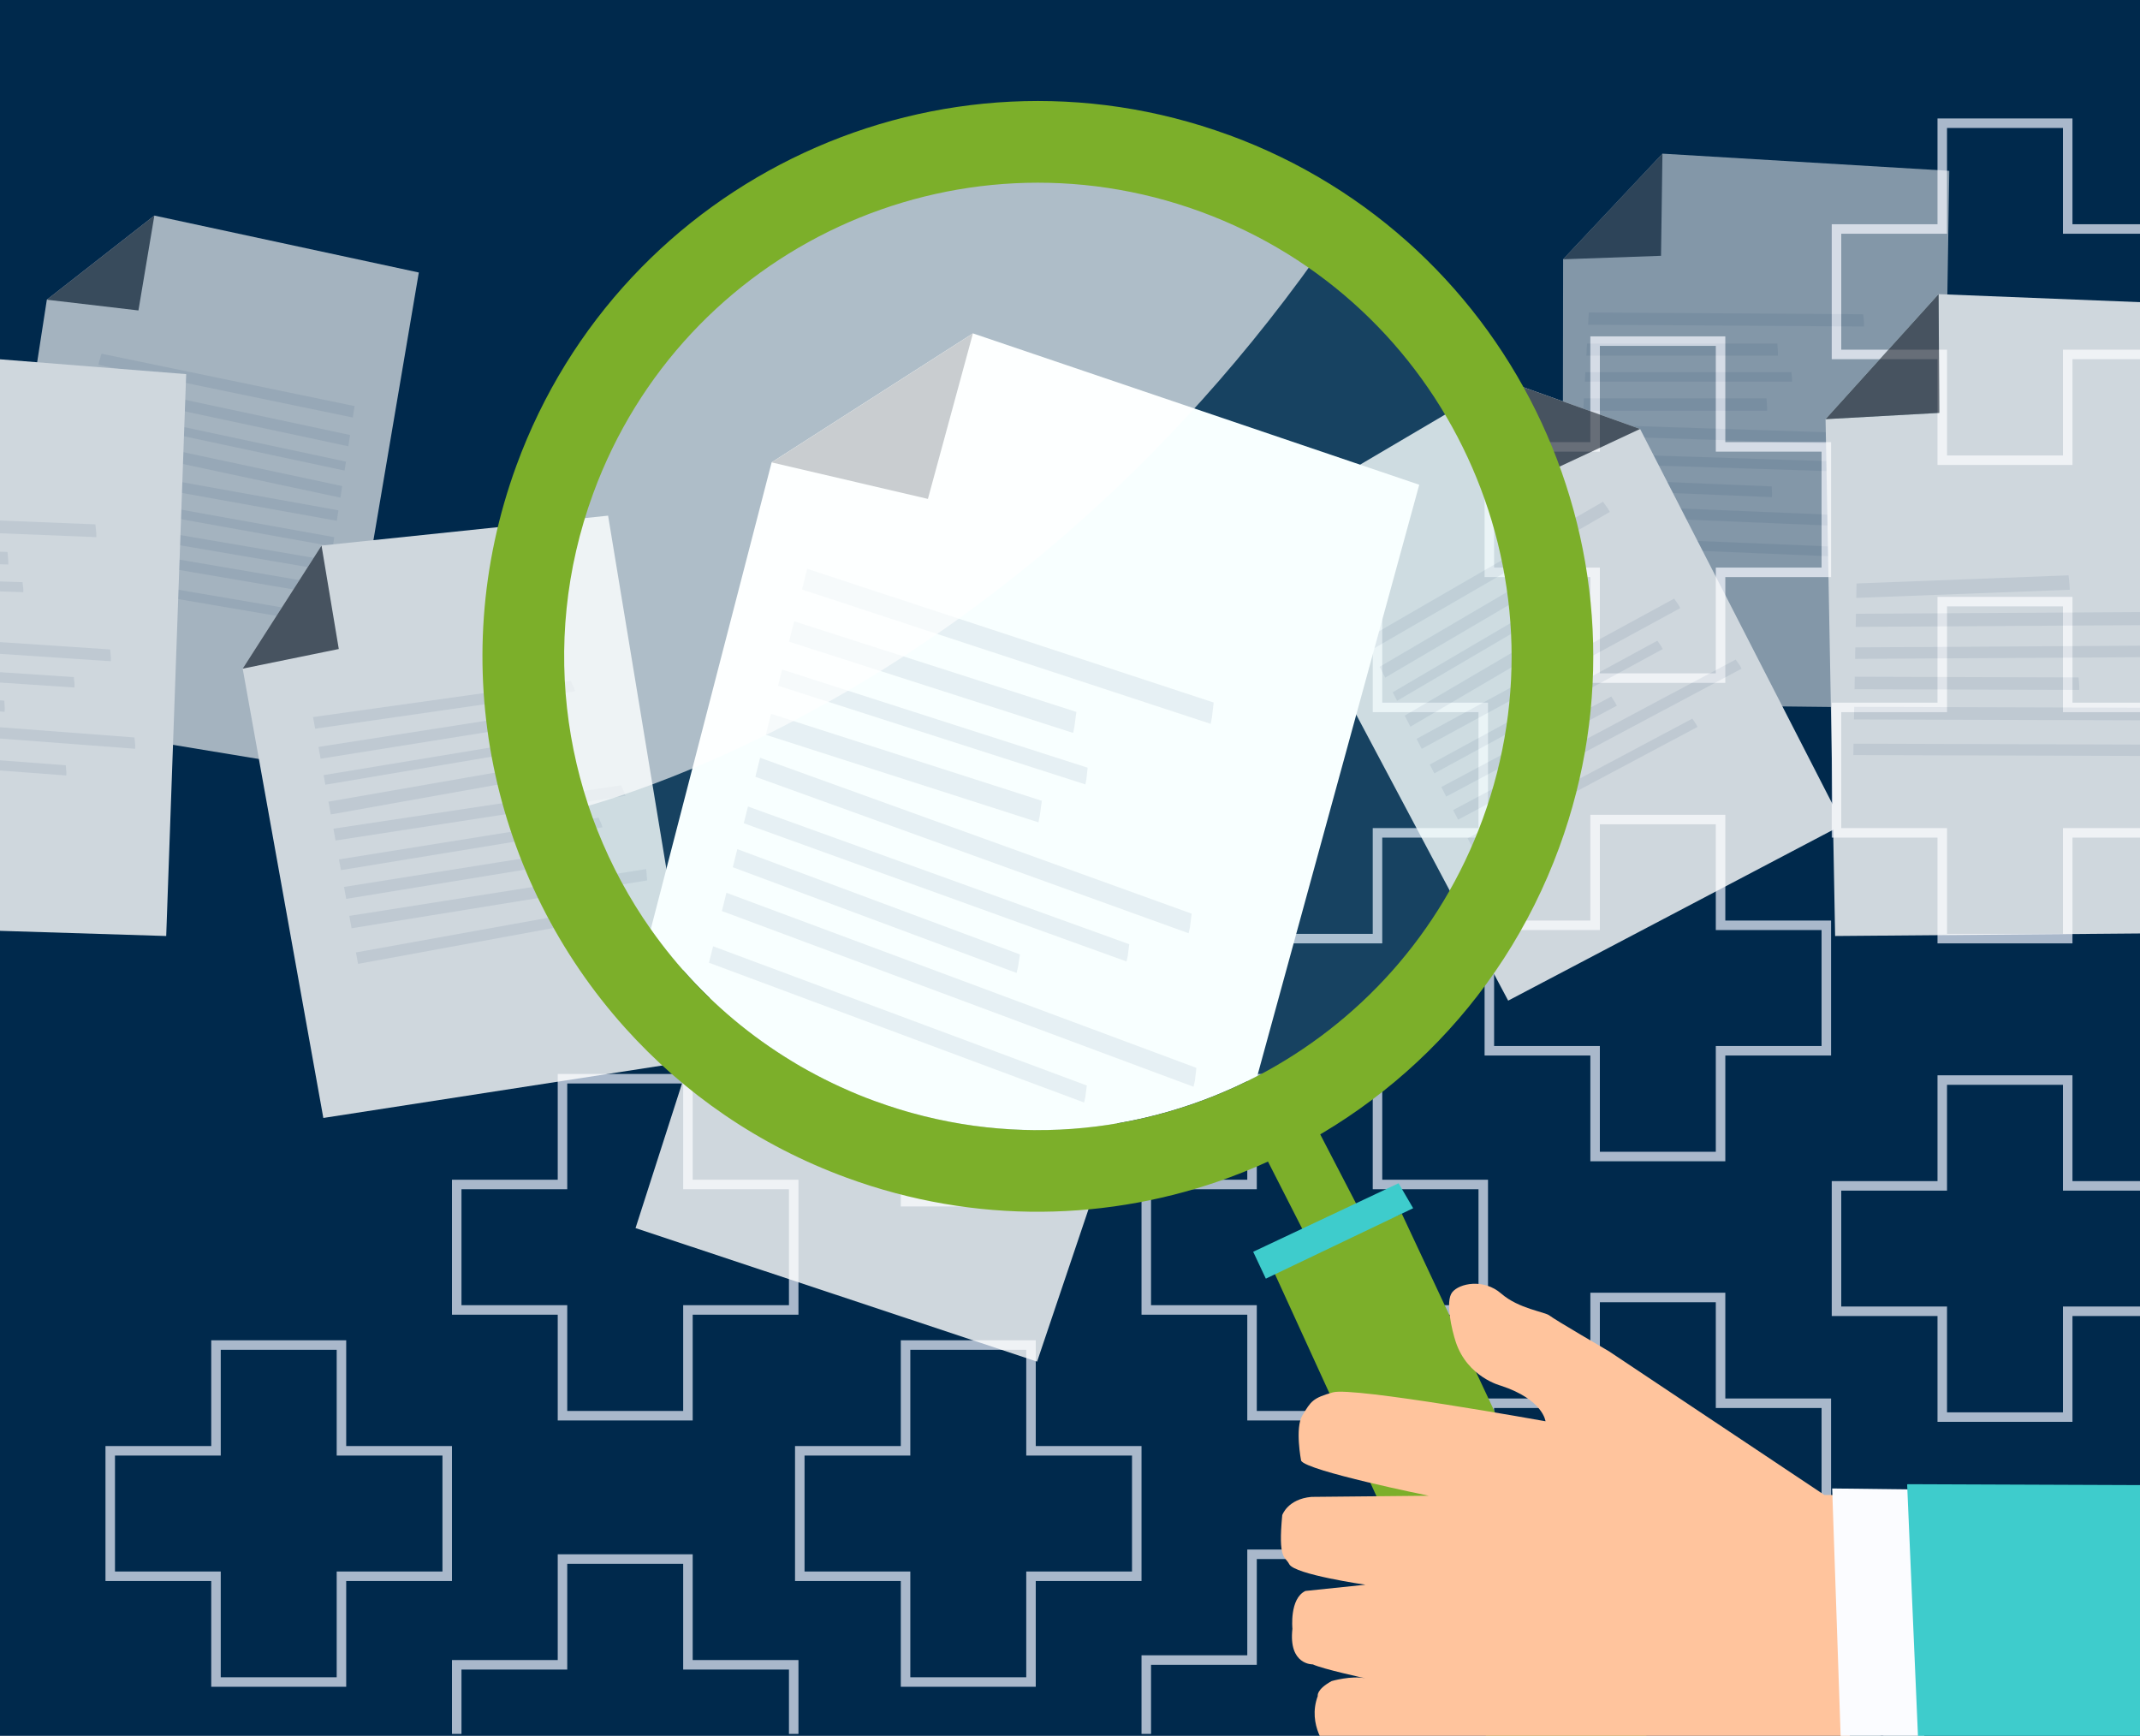 <?xml version="1.0" encoding="UTF-8"?><svg id="Base_Layer" xmlns="http://www.w3.org/2000/svg" width="450" height="365" viewBox="0 0 450 365"><rect width="450" height="365" style="fill:#00294c;"/><path d="M217.8,354.69v-22.24h22.24v-28.38h-22.24v-22.24h-28.38v22.24h-22.24v28.38h22.24v22.24h28.38Zm-48.62-24.24v-24.38h22.24v-22.24h24.38v22.24h22.24v24.38h-22.24v22.24h-24.38v-22.24h-22.24Z" style="fill:#a9b8cb;"/><polygon points="242.04 350.07 264.28 350.07 264.28 327.83 288.66 327.83 288.66 350.07 310.9 350.07 310.9 364.6 312.9 364.6 312.9 348.07 290.66 348.07 290.66 325.83 262.28 325.83 262.28 348.07 240.04 348.07 240.04 364.6 242.04 364.6 242.04 350.07" style="fill:#a9b8cb;"/><polygon points="452.04 73.53 433.8 73.53 433.8 95.77 409.42 95.77 409.42 73.53 387.18 73.53 387.18 49.15 409.42 49.15 409.42 26.91 433.8 26.91 433.8 49.15 452.04 49.15 452.04 47.15 435.8 47.15 435.8 24.91 407.42 24.91 407.42 47.15 385.18 47.15 385.18 75.53 407.42 75.53 407.42 97.77 435.8 97.77 435.8 75.53 452.04 75.53 452.04 73.53" style="fill:#a9b8cb;"/><polygon points="452.04 274.73 433.8 274.73 433.8 296.98 409.42 296.98 409.42 274.73 387.18 274.73 387.18 250.36 409.42 250.36 409.42 228.11 433.8 228.11 433.8 250.36 452.04 250.36 452.04 248.36 435.8 248.36 435.8 226.11 407.42 226.11 407.42 248.36 385.18 248.36 385.18 276.73 407.42 276.73 407.42 298.98 435.8 298.98 435.8 276.73 452.04 276.73 452.04 274.73" style="fill:#a9b8cb;"/><polygon points="452.04 351.07 452.04 349.07 435.8 349.07 435.8 326.83 407.42 326.83 407.42 349.07 385.18 349.07 385.18 364.6 387.18 364.6 387.18 351.07 409.42 351.07 409.42 328.83 433.8 328.83 433.8 351.07 452.04 351.07" style="fill:#a9b8cb;"/><polygon points="452.04 174.13 433.8 174.13 433.8 196.37 409.42 196.37 409.42 174.13 387.18 174.13 387.18 149.75 409.42 149.75 409.42 127.51 433.8 127.51 433.8 149.75 452.04 149.75 452.04 147.75 435.8 147.75 435.8 125.51 407.42 125.51 407.42 147.75 385.18 147.75 385.18 176.13 407.42 176.13 407.42 198.37 435.8 198.37 435.8 176.13 452.04 176.13 452.04 174.13" style="fill:#a9b8cb;"/><polygon points="97.04 364.6 97.04 351.07 119.28 351.07 119.28 328.83 143.66 328.83 143.66 351.07 165.9 351.07 165.9 364.6 167.9 364.6 167.9 349.07 145.66 349.07 145.66 326.83 117.28 326.83 117.28 349.07 95.04 349.07 95.04 364.6 97.04 364.6" style="fill:#a9b8cb;"/><path d="M117.28,298.69h28.38v-22.24h22.24v-28.38h-22.24v-22.24h-28.38v22.24h-22.24v28.38h22.24v22.24Zm-20.24-24.24v-24.38h22.24v-22.24h24.38v22.24h22.24v24.38h-22.24v22.24h-24.38v-22.24h-22.24Z" style="fill:#a9b8cb;"/><path d="M44.42,354.69h28.38v-22.24h22.24v-28.38h-22.24v-22.24h-28.38v22.24H22.18v28.38h22.24v22.24Zm-20.24-24.24v-24.38h22.24v-22.24h24.38v22.24h22.24v24.38h-22.24v22.24h-24.38v-22.24H24.18Z" style="fill:#a9b8cb;"/><path d="M189.42,253.69h28.38v-22.24h22.24v-28.38h-22.24v-22.24h-28.38v22.24h-22.24v28.38h22.24v22.24Zm-20.24-24.24v-24.38h22.24v-22.24h24.38v22.24h22.24v24.38h-22.24v22.24h-24.38v-22.24h-22.24Z" style="fill:#a9b8cb;"/><path d="M262.28,225.83v22.24h-22.24v28.38h22.24v22.24h28.38v-22.24h22.24v-28.38h-22.24v-22.24h-28.38Zm48.62,24.24v24.38h-22.24v22.24h-24.38v-22.24h-22.24v-24.38h22.24v-22.24h24.38v22.24h22.24Z" style="fill:#a9b8cb;"/><path d="M362.8,344.69v-22.24h22.24v-28.38h-22.24v-22.24h-28.38v22.24h-22.24v28.38h22.24v22.24h28.38Zm-48.62-24.24v-24.38h22.24v-22.24h24.38v22.24h22.24v24.38h-22.24v22.24h-24.38v-22.24h-22.24Z" style="fill:#a9b8cb;"/><path d="M334.42,171.33v22.24h-22.24v28.38h22.24v22.24h28.38v-22.24h22.24v-28.38h-22.24v-22.24h-28.38Zm48.62,24.24v24.38h-22.24v22.24h-24.38v-22.24h-22.24v-24.38h22.24v-22.24h24.38v22.24h22.24Z" style="fill:#a9b8cb;"/><path d="M262.28,198.37h28.38v-22.24h22.24v-28.38h-22.24v-22.24h-28.38v22.24h-22.24v28.38h22.24v22.24Zm-20.24-24.24v-24.38h22.24v-22.24h24.38v22.24h22.24v24.38h-22.24v22.24h-24.38v-22.24h-22.24Z" style="fill:#a9b8cb;"/><path d="M334.42,143.59h28.38v-22.24h22.24v-28.38h-22.24v-22.24h-28.38v22.24h-22.24v28.38h22.24v22.24Zm-20.24-24.24v-24.38h22.24v-22.24h24.38v22.24h22.24v24.38h-22.24v22.24h-24.38v-22.24h-22.24Z" style="fill:#a9b8cb;"/><g style="opacity:.81;"><g><g><polygon points="165.64 158.68 133.64 258.24 218.08 286.32 258.49 166.53 195.47 142.14 165.64 158.68" style="fill:#fff;"/><polygon points="187.82 164.92 195.47 142.14 165.64 158.68 187.82 164.92" style="fill:#575d65;"/></g><g><polygon points="151.5 217.42 151.24 218.19 222.8 242.41 223.58 239.98 152.26 215.85 151.5 217.42" style="fill:#ebeef2;"/><polygon points="169.03 209.92 168.78 210.62 226.54 230.75 227.26 228.53 169.72 208.48 169.03 209.92" style="fill:#ebeef2;"/><polygon points="163.43 201 163.15 201.79 228.53 224.58 229.34 222.06 164.21 199.36 163.43 201" style="fill:#ebeef2;"/><polygon points="181.86 221.26 181.61 222.02 224.67 236.59 225.44 234.19 182.55 219.67 181.86 221.26" style="fill:#ebeef2;"/></g></g><g style="opacity:.79;"><g><polygon points="9.85 63.02 -3.62 150.02 70.28 162.22 88.07 57.3 32.46 45.33 9.85 63.02" style="fill:#fff;"/><polygon points="29.11 65.28 32.46 45.33 9.85 63.02 29.11 65.28" style="fill:#575d65;"/></g><g><polygon points="5.83 113.72 5.72 114.4 68.41 125.09 68.74 122.97 6.27 112.31 5.83 113.72" style="fill:#ebeef2;"/><polygon points="19.42 105.17 19.31 105.79 69.99 114.91 70.29 112.96 19.81 103.88 19.42 105.17" style="fill:#ebeef2;"/><polygon points="13.59 98.49 13.46 99.19 70.82 109.51 71.16 107.31 14.02 97.03 13.59 98.49" style="fill:#ebeef2;"/><polygon points="20.86 75.96 20.7 76.72 74.18 87.79 74.56 85.39 21.35 74.38 20.86 75.96" style="fill:#ebeef2;"/><polygon points="17.73 121.98 17.62 122.59 67.48 131.09 67.78 129.18 18.09 120.7 17.73 121.98" style="fill:#ebeef2;"/><polygon points="31.59 112.9 31.47 113.57 69.2 120.01 69.52 117.91 31.95 111.5 31.59 112.9" style="fill:#ebeef2;"/><polygon points="36.15 96.28 35.99 97.04 71.58 104.64 71.95 102.21 36.6 94.67 36.15 96.28" style="fill:#ebeef2;"/><polygon points="32.47 89.79 32.35 90.38 72.46 98.95 72.75 97.07 32.86 88.56 32.47 89.79" style="fill:#ebeef2;"/><polygon points="36.32 85.18 36.16 85.92 73.25 93.84 73.61 91.47 36.77 83.61 36.32 85.18" style="fill:#ebeef2;"/></g></g><g style="opacity:.63;"><g><polygon points="328.69 54.52 328.57 148.02 408.12 148.93 409.9 35.92 349.58 32.31 328.69 54.52" style="fill:#fff;"/><polygon points="349.28 53.79 349.58 32.31 328.69 54.52 349.28 53.79" style="fill:#575d65;"/></g><g><polygon points="331.8 106.03 331.67 108.31 399.16 111.11 399.19 110.38 399.05 108.82 331.8 106.03" style="fill:#ebeef2;"/><polygon points="332.41 95.29 332.3 97.38 386.95 99.15 386.97 98.49 386.86 97.06 332.41 95.29" style="fill:#ebeef2;"/><polygon points="332.76 89.23 332.62 91.59 394.49 93.6 394.51 92.84 394.39 91.23 332.76 89.23" style="fill:#ebeef2;"/><polygon points="334.1 65.71 333.95 68.28 391.95 68.65 391.96 67.83 391.8 66.08 334.1 65.71" style="fill:#ebeef2;"/><polygon points="331.42 112.69 331.31 114.74 384.98 116.97 385 116.32 384.9 114.91 331.42 112.69" style="fill:#ebeef2;"/><polygon points="332.11 100.6 331.98 102.85 372.59 104.54 372.62 103.82 372.56 102.28 332.11 100.6" style="fill:#ebeef2;"/><polygon points="333.07 83.76 332.92 86.37 371.57 86.37 371.57 85.54 371.46 83.76 333.07 83.76" style="fill:#ebeef2;"/><polygon points="333.38 78.25 333.27 80.26 376.83 80.26 376.83 79.62 376.7 78.25 333.38 78.25" style="fill:#ebeef2;"/><polygon points="333.73 72.24 333.58 74.78 373.86 74.78 373.86 73.97 373.73 72.24 333.73 72.24" style="fill:#ebeef2;"/></g></g><g><g><polygon points="67.61 114.72 51.03 140.6 67.99 235.08 146.76 222.89 127.87 108.43 67.61 114.72" style="fill:#fff;"/><polygon points="51.03 140.6 71.24 136.47 67.61 114.72 51.03 140.6" style="fill:#575d65;"/></g><g><polygon points="73.45 192.59 73.93 195.19 136.08 185.13 135.88 182.75 73.45 192.59" style="fill:#ebeef2;"/><polygon points="125.88 171.95 71.28 180.71 71.7 182.97 126.69 173.96 126.48 173.31 125.88 171.95" style="fill:#ebeef2;"/><polygon points="130.6 165.13 70.11 174.25 70.56 176.74 131.52 167.33 131.27 166.62 130.6 165.13" style="fill:#ebeef2;"/><polygon points="120.01 143.18 65.82 150.78 66.27 153.23 120.95 145.35 120.7 144.65 120.01 143.18" style="fill:#ebeef2;"/><polygon points="130.48 190.24 74.85 200.27 75.29 202.68 131.32 192.39 131.1 191.69 130.48 190.24" style="fill:#ebeef2;"/><polygon points="114.28 179.81 72.34 186.5 72.8 189.01 115.07 182.1 114.86 181.36 114.28 179.81" style="fill:#ebeef2;"/><polygon points="107.27 161.91 69.07 168.57 69.56 171.26 108.19 164.36 107.93 163.57 107.27 161.91" style="fill:#ebeef2;"/><polygon points="110.41 155.98 68.05 162.99 68.42 165.01 111.16 157.8 110.96 157.21 110.41 155.98" style="fill:#ebeef2;"/><polygon points="105.88 150.98 66.97 157.06 67.42 159.54 106.75 153.25 106.51 152.52 105.88 150.98" style="fill:#ebeef2;"/></g></g><g><g><polygon points="316.17 79.93 264.11 110.6 317.14 210.41 387.55 173.39 344.88 90.2 316.17 79.93" style="fill:#fff;"/><polygon points="326.22 98.92 344.88 90.2 316.17 79.93 326.22 98.92" style="fill:#575d65;"/></g><g><polygon points="364.98 138.69 305.57 170.33 306.61 172.36 366.22 140.61 365.88 139.97 364.98 138.69" style="fill:#ebeef2;"/><polygon points="348.51 134.72 300.66 160.76 301.61 162.62 349.64 136.48 349.32 135.89 348.51 134.72" style="fill:#ebeef2;"/><polygon points="352.04 125.88 297.88 155.36 298.96 157.46 353.33 127.87 352.97 127.21 352.04 125.88" style="fill:#ebeef2;"/><polygon points="337.08 105.5 287.13 134.39 288.31 136.69 338.52 107.64 338.1 106.93 337.08 105.5" style="fill:#ebeef2;"/><polygon points="355.86 151.11 308.61 176.26 309.55 178.09 356.96 152.85 356.65 152.27 355.86 151.11" style="fill:#ebeef2;"/><polygon points="338.82 146.46 303.08 165.49 304.11 167.5 339.99 148.39 339.65 147.76 338.82 146.46" style="fill:#ebeef2;"/><polygon points="328.49 131.05 295.38 150.48 296.58 152.8 329.91 133.24 329.49 132.52 328.49 131.05" style="fill:#ebeef2;"/><polygon points="330.22 123.64 292.86 145.57 293.78 147.36 331.35 125.31 331.03 124.76 330.22 123.64" style="fill:#ebeef2;"/><polygon points="324.62 119.96 290.12 140.21 291.28 142.48 326.01 122.09 325.6 121.39 324.62 119.96" style="fill:#ebeef2;"/></g></g><g><polygon points="-46.16 96.44 -48.23 194.23 34.95 196.82 39.15 78.67 -23.86 73.65 -46.16 96.44" style="fill:#fff;"/><g><polygon points="-40.96 149.82 -41.05 152.19 28.42 157.45 28.44 156.69 28.28 155.07 -40.96 149.82" style="fill:#ebeef2;"/><polygon points="-40.52 138.65 -40.61 140.82 15.66 144.57 15.67 143.87 15.53 142.38 -40.52 138.65" style="fill:#ebeef2;"/><polygon points="-40.27 132.34 -40.37 134.8 23.31 139.04 23.32 138.25 23.16 136.56 -40.27 132.34" style="fill:#ebeef2;"/><polygon points="20.06 110.26 -39.31 107.87 -39.42 110.55 20.26 112.95 20.25 112.09 20.06 110.26" style="fill:#ebeef2;"/><polygon points="-41.23 156.75 -41.32 158.89 13.94 163.07 13.96 162.39 13.83 160.92 -41.23 156.75" style="fill:#ebeef2;"/><polygon points="-40.74 144.17 -40.83 146.52 .98 149.68 1 148.93 .91 147.33 -40.74 144.17" style="fill:#ebeef2;"/><polygon points="4.74 122.42 -39.82 120.92 -39.91 123.01 4.91 124.52 4.9 123.85 4.74 122.42" style="fill:#ebeef2;"/><polygon points="1.58 116.06 -39.58 114.67 -39.68 117.31 1.75 118.71 1.74 117.86 1.58 116.06" style="fill:#ebeef2;"/></g></g><g><g><polygon points="407.65 61.85 383.88 88.14 385.89 196.82 478.37 196.05 477.84 64.65 407.65 61.85" style="fill:#fff;"/><g><polygon points="383.88 88.14 407.8 86.82 407.65 61.85 383.88 88.14" style="fill:#bfd6d9;"/><polygon points="383.88 88.14 407.8 86.82 407.65 61.85 383.88 88.14" style="fill:#575d65;"/></g></g><g><polygon points="389.91 148.63 389.86 151.28 468.38 151.52 468.38 150.67 468.16 148.87 389.91 148.63" style="fill:#ebeef2;"/><polygon points="453.47 135.75 390.14 136.13 390.09 138.55 453.67 138.17 453.66 137.4 453.47 135.75" style="fill:#ebeef2;"/><polygon points="461.95 128.63 390.27 129.06 390.22 131.82 462.18 131.38 462.17 130.5 461.95 128.63" style="fill:#ebeef2;"/><polygon points="389.76 156.38 389.72 158.77 452.17 158.96 452.17 158.2 451.99 156.57 389.76 156.38" style="fill:#ebeef2;"/><polygon points="390.02 142.3 389.98 144.93 437.23 145.07 437.23 144.23 437.09 142.45 390.02 142.3" style="fill:#ebeef2;"/><polygon points="434.98 120.98 390.39 122.69 390.33 125.73 435.23 124.01 435.19 123.04 434.98 120.98" style="fill:#ebeef2;"/></g></g></g><g><path d="M162.26,97.23l-25.42,98.16c11.27,16.02,27.35,28.9,47.14,36.14,27.42,10.04,56.41,7.27,80.4-5.26l34.06-124.34-93.86-31.83-42.33,27.12Z" style="fill:#fff;"/><g><polygon points="151.8 191.57 250.97 228.52 251.26 227.28 251.58 224.55 152.75 187.73 151.8 191.57" style="fill:#ebeef2;"/><polygon points="156.4 173.11 236.89 202.18 237.14 201.05 237.46 198.55 157.28 169.59 156.4 173.11" style="fill:#ebeef2;"/><polygon points="158.84 163.34 249.94 196.24 250.23 194.96 250.58 192.12 159.83 159.34 158.84 163.34" style="fill:#ebeef2;"/><polygon points="168.65 123.96 254.58 152.21 254.86 150.8 255.21 147.72 169.74 119.61 168.65 123.96" style="fill:#ebeef2;"/><polygon points="149.08 202.44 227.96 231.83 228.22 230.71 228.54 228.26 149.95 198.98 149.08 202.44" style="fill:#ebeef2;"/><polygon points="154.09 182.36 213.77 204.59 214.06 203.37 214.48 200.7 155.04 178.55 154.09 182.36" style="fill:#ebeef2;"/><polygon points="161.04 154.51 218.37 172.92 218.65 171.49 219.08 168.39 162.13 150.1 161.04 154.51" style="fill:#ebeef2;"/><polygon points="163.61 144.19 228.23 164.94 228.45 163.83 228.71 161.43 164.46 140.79 163.61 144.19" style="fill:#ebeef2;"/><polygon points="165.92 134.93 225.67 154.12 225.94 152.72 226.34 149.7 166.99 130.64 165.92 134.93" style="fill:#ebeef2;"/></g><polygon points="195.12 104.91 204.59 70.11 162.26 97.23 195.12 104.91" style="fill:#575d65;"/></g><g><circle cx="218.24" cy="141.72" r="104.59" transform="translate(-36.29 195.83) rotate(-45)" style="fill:#c7fbff; opacity:.12;"/><path d="M131.76,70.17l-23.42,60.02,8.84,40.96s95.45-19.78,166.63-127.27l-68.44-18.02-83.61,44.32Z" style="fill:#fff; opacity:.65;"/><path d="M258.4,28.39c-60.55-22.18-127.62,8.93-149.8,69.48-15.39,42.03-5.1,87.18,22.87,118.29,12.33,13.72,28.08,24.72,46.61,31.5,27.05,9.91,55.4,9.16,80.47-.08,31.04-11.44,57.06-35.9,69.33-69.4,22.18-60.55-8.93-127.62-69.48-149.8Zm53.36,143.89c-8.87,24.23-26.17,42.92-47.37,54-23.99,12.54-52.98,15.3-80.4,5.26-19.79-7.25-35.87-20.12-47.14-36.14-18.15-25.8-23.79-59.76-12.12-91.62,18.92-51.65,76.12-78.18,127.77-59.26,51.65,18.92,78.18,76.12,59.26,127.77Z" style="fill:#7caf2a;"/><g><polygon points="266.25 243.5 273.96 258.63 285.89 254.48 277.2 237.73 266.25 243.5" style="fill:#7caf2a;"/><polygon points="267.36 266.31 331.3 406.15 359.42 393.1 294.77 255.21 267.36 266.31" style="fill:#7caf2a;"/><polygon points="263.52 263.22 266.18 268.87 297.16 254.06 294.09 248.81 263.52 263.22" style="fill:#3ecccc;"/></g></g><g id="H"><path d="M338.48,284.23s-11.66-6.79-12.63-7.59c-.97-.8-6.49-1.42-10.17-4.63-3.68-3.21-8.82-2.18-10.32-.26-1.49,1.92-.06,7.95,.76,10.44,2.47,7.43,9.49,9.19,9.49,9.19,8.9,2.93,9.38,7.48,9.38,7.48,0,0-40.46-7.29-44.71-6.08-4.25,1.2-4.61,1.87-6.41,4.84-1.61,2.66-.27,9.53-.27,9.53,1.13,2.16,26.86,7.37,26.86,7.37l-24.69,.24c-5.01,.45-6.14,3.84-6.14,3.84-.9,9.45,.58,8.56,1.47,10.31,1.12,2.18,16.03,4.32,16.03,4.32l-12.62,1.31c-3.39,1.59-2.74,7.95-2.74,7.95-.87,7.67,4.29,7.49,4.29,7.49,2.06,.98,11.06,2.93,11.06,2.93-2.95-.62-7.1,.58-7.1,.58-3.28,1.8-2.92,3.14-2.92,3.14-2.28,6.16,2.09,11.12,2.09,11.12l32.74,7.78c2.85,.63,23.82,4.56,23.82,4.56l52.93-7.42,2.13-58.26-7.17-.05-45.19-30.14Z" style="fill:#ffc49d;"/><polygon points="385.27 312.99 387.52 378.76 405.3 378.97 404.54 373 405.3 313.23 385.27 312.99" style="fill:#fbfcff;"/><path d="M401.04,312.24l3.29,76.47,257.19,2.73v-78.33l-260.35-1.02c-.08,0-.15,.07-.14,.15Z" style="fill:#3ecccc;"/><path d="M395.78,364.98c-1.93-.02-3.5,1.52-3.53,3.44-.02,1.93,1.52,3.5,3.44,3.53,1.93,.02,3.5-1.52,3.53-3.44,.02-1.93-1.52-3.5-3.44-3.53Z" style="fill:#00294c;"/></g></svg>